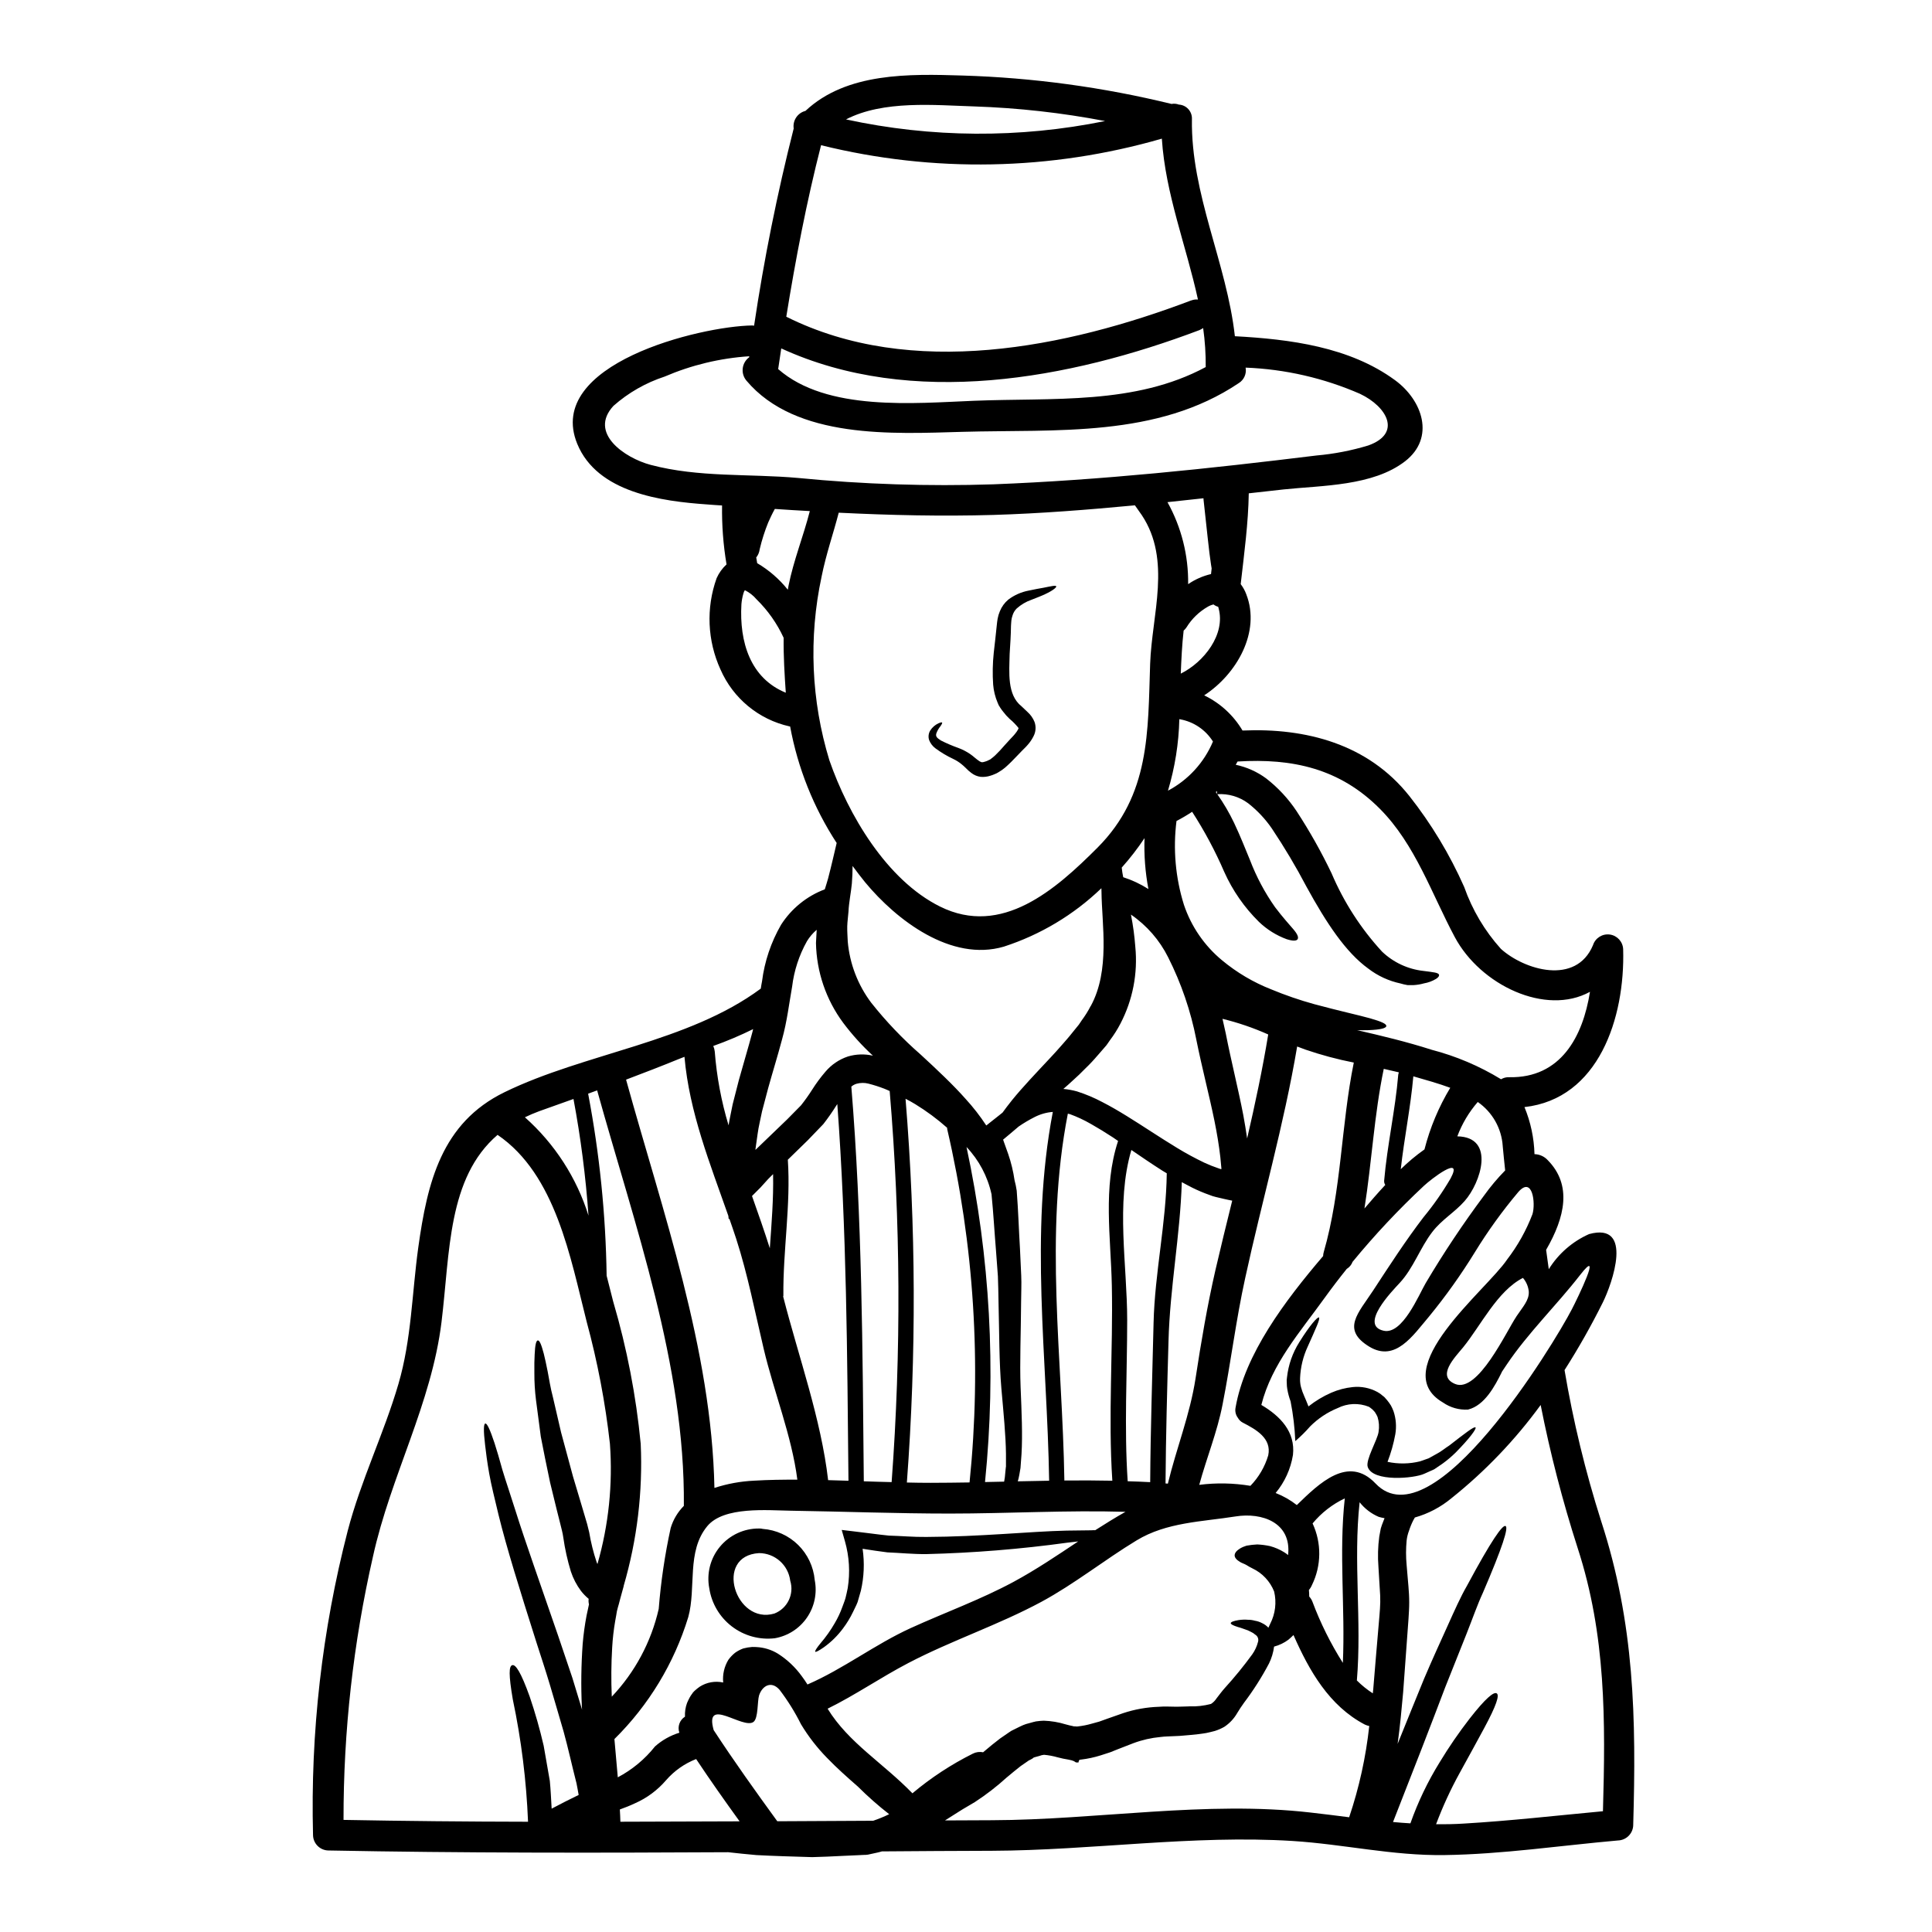 <?xml version="1.0" encoding="UTF-8"?>
<!-- Uploaded to: ICON Repo, www.svgrepo.com, Generator: ICON Repo Mixer Tools -->
<svg fill="#000000" width="800px" height="800px" version="1.1" viewBox="144 144 512 512" xmlns="http://www.w3.org/2000/svg">
 <g>
  <path d="m379.64 624.78c-2.902-2.258-5.664-4.695-8.266-7.293-2.816-2.465-5.637-4.961-8.238-7.668-2.621-2.68-4.922-5.652-6.856-8.863-1.602-3.207-3.496-6.258-5.664-9.109-2.141-2.492-4.582-1.18-5.449 1.438-0.488 1.574-0.191 6.019-1.465 7.023-2.754 2.141-13.145-6.965-10.57 2.191 5.367 8.215 11.086 16.207 16.859 24.152 8.461-0.055 16.934-0.102 25.422-0.133v-0.004c1.445-0.488 2.856-1.07 4.227-1.734zm188.67-77.707c8.863 27.188 9.324 52.23 8.508 80.609l0.004-0.004c-0.055 2.223-1.844 4.012-4.066 4.066-15.285 1.355-30.625 3.656-45.969 3.871-13.82 0.188-26.617-2.875-40.246-3.738-26.348-1.652-53.234 2.496-79.715 2.602-9.707 0.027-19.41 0.082-29.105 0.16-0.395 0.109-0.844 0.242-1.273 0.328-0.84 0.188-1.68 0.355-2.492 0.543h-0.055l-0.328 0.027-0.078 0.027h-0.395l-0.539 0.023-1.059 0.055c-1.41 0.082-2.816 0.137-4.199 0.188-2.754 0.137-5.453 0.273-8.055 0.328-5.336-0.16-10.297-0.301-14.797-0.543-2.656-0.242-5.152-0.488-7.477-0.758-35.316 0.191-70.633 0.219-105.95-0.461-2.231-0.043-4.023-1.836-4.066-4.066-0.703-27.172 2.391-54.312 9.188-80.633 3.496-13.414 9.594-25.773 13.441-38.918 3.473-11.871 3.578-23.984 5.258-36.156 2.414-17.32 6.18-33.039 22.848-41.172 21.328-10.41 48.598-13.145 67.922-27.457 0.105-0.621 0.188-1.246 0.324-1.898l0.004 0.004c0.664-5.293 2.379-10.398 5.043-15.02 2.75-4.301 6.82-7.602 11.598-9.402 0.301-1.004 0.625-1.969 0.871-2.875 0.977-3.742 1.68-6.938 2.273-9.406v0.004c-6.113-9.375-10.305-19.867-12.332-30.871-0.051-0.023-0.105-0.031-0.16-0.027-8.152-1.816-14.949-7.418-18.293-15.07-3.488-7.625-3.859-16.312-1.031-24.203 0.617-1.387 1.512-2.633 2.629-3.66-0.867-5.16-1.262-10.383-1.184-15.613-1.305-0.082-2.602-0.16-3.906-0.273-12.086-0.84-29.16-3.09-34.477-16.07-8.66-21.145 32.551-31.168 46.375-31.363l0.004 0.004c0.164 0.004 0.328 0.023 0.488 0.055 2.621-17.582 6.125-35.023 10.496-52.254-0.309-2.125 1.039-4.137 3.117-4.664 10.895-10.234 27.59-9.809 41.605-9.375 18.684 0.566 37.258 3.09 55.414 7.531 0.645-0.125 1.312-0.066 1.926 0.168 0.973 0.051 1.887 0.488 2.539 1.219 0.652 0.727 0.988 1.684 0.934 2.656-0.301 19.898 9.215 38.055 11.383 57.512 14.633 0.789 30.383 2.82 42.418 11.633 7.344 5.363 10.707 15.262 2.707 21.492-8.539 6.617-21.953 6.394-32.199 7.477-3.09 0.352-6.18 0.676-9.242 1.031-0.133 7.91-1.18 15.691-2.141 24.066 0.629 0.82 1.133 1.734 1.488 2.711 3.848 9.918-2.496 21.113-11.168 26.766h0.004c4.231 2.039 7.766 5.281 10.16 9.32 16.777-0.73 33.23 3.543 44.184 17.32v-0.004c5.848 7.41 10.738 15.52 14.562 24.148 2.129 6.055 5.434 11.629 9.73 16.398 6.18 5.586 19.898 9.758 24.402-0.977 0.602-1.898 2.481-3.09 4.457-2.824 1.973 0.27 3.465 1.918 3.539 3.91 0.516 18.211-6.504 39.625-26.156 41.82 1.641 3.961 2.539 8.188 2.656 12.469 1.355 0.035 2.637 0.621 3.543 1.625 6.422 6.559 4.582 15.016-0.461 23.742 0.242 1.707 0.461 3.391 0.703 5.117h0.004c2.547-4.098 6.269-7.336 10.676-9.297 11.926-3.254 6.129 13.117 3.633 18.133-3.059 6.148-6.441 12.125-10.133 17.914 2.289 13.535 5.527 26.895 9.688 39.977zm0.488 76.922c0.676-23.93 0.84-46.617-6.723-69.82v-0.004c-3.992-12.41-7.262-25.047-9.785-37.836-6.746 9.258-14.703 17.574-23.656 24.723-2.836 2.356-6.133 4.09-9.68 5.094-0.133 0.242-0.273 0.488-0.395 0.703-0.457 0.883-0.836 1.805-1.137 2.754-0.328 0.855-0.551 1.746-0.652 2.656-0.203 2.156-0.203 4.324 0 6.477 0.164 2.363 0.465 4.938 0.625 7.699 0.082 1.469 0.082 2.945 0 4.414-0.055 1.602-0.188 2.754-0.273 4.176-0.395 5.531-0.844 11.328-1.273 17.43-0.395 4.359-0.812 8.941-1.465 13.684 2.551-6.34 4.91-12.113 7.023-17.289 2.223-5.231 4.363-9.867 6.207-13.961s3.441-7.695 5.148-10.652c6.449-12.004 9.445-16.258 10.234-15.828 0.789 0.434-0.73 5.418-6.043 17.75-1.41 3.035-2.684 6.723-4.328 10.867-1.645 4.144-3.523 8.809-5.609 14.066-3.715 9.812-8.297 21.648-13.852 35.75 1.516 0.137 3.062 0.273 4.606 0.355v0.004c2.004-5.672 4.613-11.117 7.785-16.234 2.414-3.988 5.055-7.832 7.91-11.52 4.281-5.477 6.422-7.184 7.184-6.691 0.758 0.492-0.055 3.148-3.332 9.219-1.625 3.008-3.766 6.934-6.531 11.949-2.391 4.344-4.465 8.855-6.207 13.5 2.414 0.027 4.848 0 7.344-0.164 12.32-0.727 24.602-2.125 36.875-3.273zm-8.293-132.92c1.543-2.957 8.426-17.156 2.219-9.164-6.207 7.992-13.82 15.352-19.461 23.77-0.434 0.648-0.84 1.273-1.27 1.898 0.004 0.039-0.008 0.078-0.027 0.109-1.82 3.656-4.527 8.781-8.918 9.863-2.359 0.145-4.699-0.516-6.641-1.867-15.176-8.809 11.57-29.816 16.969-37.863v-0.004c2.824-3.668 5.098-7.731 6.746-12.059 0.871-2.875 0.027-10.164-3.738-5.879-4.234 5.023-8.086 10.359-11.52 15.961-3.668 5.961-7.731 11.668-12.168 17.074-4.281 5.043-8.891 12.113-15.777 7.992-7.562-4.582-2.957-8.887 0.977-14.906 4.328-6.613 8.621-13.254 13.441-19.543l0.004 0.004c2.629-3.191 4.996-6.59 7.082-10.16 3.5-6.535-5.231 0.215-7.086 1.969l0.004-0.004c-6.734 6.293-13.047 13.02-18.895 20.141-0.293 0.781-0.836 1.438-1.547 1.871-2.008 2.492-3.957 5.051-5.852 7.672-6.481 9.023-14.039 17.508-16.777 28.375 4.934 2.902 9.082 7.086 8.375 13.285h-0.004c-0.602 3.699-2.184 7.168-4.582 10.051 2.019 0.789 3.91 1.867 5.613 3.199 5.934-5.773 13.629-13.336 20.859-5.719 15.219 16 47.391-37.207 51.973-46.066zm4.848-84.23c-11.734 6.449-29.027-1.785-35.816-14.5-6.125-11.438-10.461-24.559-19.84-33.988-10.629-10.707-23.172-13.441-37.727-12.547-0.164 0.301-0.328 0.594-0.488 0.867v-0.004c2.91 0.613 5.656 1.844 8.051 3.606 3.156 2.449 5.894 5.394 8.102 8.727 3.441 5.266 6.527 10.754 9.242 16.426 3.242 7.637 7.769 14.656 13.383 20.762 2.996 2.859 6.852 4.656 10.965 5.113 2.68 0.352 4.012 0.434 4.144 1.055 0.055 0.273-0.188 0.676-0.812 1.059h0.004c-0.984 0.59-2.07 0.992-3.199 1.184-0.887 0.25-1.793 0.406-2.711 0.457h-1.652c-0.625-0.102-1.242-0.246-1.844-0.43-3.106-0.66-6.023-2.004-8.539-3.938-5.992-4.328-11.113-12.086-16.398-21.734-2.773-5.273-5.824-10.398-9.133-15.352-1.742-2.551-3.871-4.82-6.305-6.727-2.356-1.75-5.258-2.606-8.184-2.41 1.691 2.402 3.18 4.941 4.445 7.59 1.758 3.711 3.035 7.047 4.227 9.891 1.688 4.418 3.918 8.605 6.641 12.469 2.086 2.754 3.766 4.578 4.852 5.852 1.086 1.273 1.41 2.113 1.137 2.602-0.273 0.488-1.18 0.57-2.902 0.027l0.004 0.004c-2.75-1.012-5.258-2.578-7.371-4.609-3.856-3.801-6.973-8.285-9.188-13.227-2.391-5.539-5.238-10.867-8.512-15.934-1.34 0.883-2.723 1.699-4.144 2.438-0.945 7.453-0.273 15.023 1.965 22.195 1.938 5.766 5.449 10.875 10.137 14.746 3.894 3.231 8.277 5.82 12.988 7.672 3.727 1.547 7.547 2.863 11.438 3.934 6.832 1.844 11.684 2.875 14.746 3.738 3.062 0.867 4.394 1.492 4.328 2.059-0.062 0.566-1.465 0.949-4.688 1.086-0.895 0.027-1.898 0.027-3.035 0 6.586 1.516 13.168 3.09 19.68 5.176v0.004c6.504 1.688 12.723 4.328 18.457 7.832 0.637-0.387 1.375-0.574 2.117-0.543 13.746 0.293 19.57-10.816 21.441-22.609zm-19.516 86.059c1.68-2.523 3.445-4.328 3.305-6.613h0.004c-0.129-1.344-0.668-2.613-1.551-3.633-6.801 3.469-11.168 12.66-15.855 18.406-2.195 2.68-7.129 7.617-2.117 9.703 6.027 2.504 13.566-13.922 16.219-17.852zm-2.953-38.73c-0.215-2.141-0.461-4.281-0.648-6.449l0.004-0.004c-0.309-4.699-2.746-9-6.617-11.684-2.336 2.688-4.172 5.769-5.418 9.105 10.191 0.191 6.207 12.336 1.926 17.156-2.656 3.012-6.047 4.91-8.539 8.16-3.277 4.254-5.043 9.676-8.703 13.578-1.871 2.035-10.84 11.195-4.172 12.629 4.961 1.059 9.242-9.445 11.141-12.688v0.004c4.719-7.961 9.859-15.668 15.391-23.094 1.699-2.375 3.578-4.617 5.625-6.699zm-21.383-5.586h0.004c1.469-5.742 3.769-11.238 6.828-16.312-3.199-1.18-6.586-2.113-9.785-3.039-0.73 8.266-2.414 16.375-3.332 24.613 1.953-1.914 4.055-3.668 6.289-5.246zm-6.805-20.41c-1.328-0.328-2.656-0.625-3.984-0.922-2.547 12.223-3.172 24.719-5.117 37 1.629-1.898 3.5-4.066 5.512-6.234h0.004c-0.223-0.336-0.328-0.738-0.297-1.137 0.812-9.445 2.953-18.672 3.738-28.105v-0.004c0.035-0.195 0.082-0.391 0.148-0.582zm-4.098 118.97c0.09-0.277 0.199-0.547 0.324-0.812-0.52-0.09-1.035-0.207-1.543-0.352-1.988-0.844-3.731-2.18-5.066-3.875-1.707 15.691 0.594 31.488-0.73 47.23h-0.004c1.285 1.285 2.703 2.43 4.227 3.414 0.027-0.352 0.055-0.676 0.109-1 0.488-6.102 1-11.898 1.465-17.402 0.105-1.332 0.27-2.902 0.324-4.012 0.086-1.176 0.105-2.359 0.055-3.543-0.16-2.606-0.328-5.117-0.461-7.594v0.004c-0.207-2.664-0.137-5.344 0.219-7.996 0.133-0.703 0.273-1.438 0.395-2.113h-0.004c0.195-0.66 0.426-1.312 0.691-1.949zm-3.977-285.1c8.945-3.199 4.961-10.273-2.168-13.66v-0.004c-9.598-4.191-19.891-6.555-30.355-6.961 0.301 1.602-0.41 3.223-1.789 4.09-21.648 14.562-48.328 12.227-73.289 12.93-18.32 0.516-44.082 2.008-57.215-13.578v-0.004c-0.762-0.898-1.113-2.078-0.973-3.246 0.137-1.172 0.754-2.234 1.703-2.934 0-0.082 0.023-0.16 0.023-0.273v0.004c-7.731 0.508-15.316 2.332-22.434 5.391-5 1.637-9.609 4.273-13.551 7.754-6.691 7.238 3.035 13.824 9.84 15.637 12.77 3.391 26.047 2.305 39.113 3.473 17.191 1.684 34.477 2.246 51.742 1.684 28.645-1.113 57.16-4.148 85.648-7.644h-0.004c4.648-0.41 9.242-1.301 13.707-2.656zm0.242 339.37c-0.406-0.086-0.801-0.219-1.18-0.395-9.445-4.965-14.715-14.234-18.895-23.719-0.461 0.461-0.922 0.871-1.328 1.219h0.004c-1.141 0.855-2.441 1.484-3.82 1.844-0.199 1.562-0.656 3.086-1.355 4.496-1.922 3.637-4.133 7.109-6.613 10.387-0.68 0.922-1.219 1.785-1.82 2.754h0.004c-0.844 1.461-2.012 2.703-3.418 3.633-0.789 0.449-1.625 0.812-2.492 1.086-0.73 0.188-1.547 0.395-2.25 0.539-0.703 0.145-1.355 0.188-2.059 0.301-0.895 0.109-1.355 0.133-2.059 0.215-1.305 0.082-2.574 0.273-3.988 0.301-1.301 0.078-2.926 0.078-4.039 0.242-2.445 0.223-4.852 0.77-7.152 1.625-1.355 0.516-2.754 1.059-4.117 1.598l-2.113 0.844-2.441 0.789c-1.73 0.547-3.512 0.93-5.312 1.141l-0.352 0.051-0.188 0.355-0.082 0.352-0.637-0.004-0.57-0.352-0.594-0.215-0.844-0.188c-0.957-0.148-1.91-0.348-2.844-0.598-1.188-0.344-2.402-0.57-3.633-0.68-0.422 0.043-0.832 0.145-1.223 0.301l-1.18 0.324c-0.461 0.109-0.461 0.242-0.703 0.395-0.242 0.148-0.395 0.215-0.594 0.324l-0.301 0.137-0.434 0.301-1.762 1.215c-1.18 0.949-2.387 1.898-3.656 2.984v-0.004c-2.648 2.41-5.484 4.606-8.488 6.559-1.41 0.871-2.875 1.652-4.172 2.496l-3.738 2.363c4.144-0.027 8.266-0.055 12.41-0.055 27.891-0.078 56.812-5.231 84.512-2.031 3.445 0.395 6.832 0.812 10.195 1.246l-0.004-0.004c2.644-7.84 4.43-15.945 5.324-24.172zm-6.992-16.723c0.648-14.527-1.086-29.105 0.512-43.609l0.004-0.004c-3.297 1.566-6.211 3.832-8.539 6.644 2.414 5.184 2.356 11.18-0.16 16.312-0.199 0.484-0.473 0.93-0.812 1.328 0.055 0.598 0.082 1.18 0.082 1.734 0.359 0.387 0.641 0.84 0.836 1.332 2.129 5.684 4.836 11.129 8.082 16.258zm-5.066-108.88c4.723-16.398 4.582-33.582 7.965-50.223h0.004c-4.359-0.852-8.648-2.004-12.848-3.445-0.758-0.273-1.465-0.543-2.168-0.812-3.496 20.73-9.32 40.898-13.777 61.402-2.438 11.082-3.793 22.332-5.988 33.457-1.414 7.316-4.231 14.148-6.18 21.305v0.004c4.508-0.578 9.074-0.488 13.559 0.258 2.203-2.269 3.824-5.039 4.723-8.074 0.949-4.527-3.227-6.856-6.723-8.66-0.566-0.289-1.031-0.742-1.332-1.305-0.559-0.742-0.781-1.684-0.621-2.602 2.441-14.258 13.117-28.406 23.223-40.25 0.004-0.355 0.059-0.711 0.164-1.055zm-9.445 80.293c0.949-8.66-6.965-11.355-13.934-10.234-8.914 1.414-18.266 1.52-26.211 6.344-8.539 5.176-16.426 11.516-25.191 16.258-11.414 6.156-23.797 10.234-35.289 16.234-7.316 3.82-14.039 8.484-21.41 12.113 5.531 9.023 14.664 14.367 22.469 22.414v0.012c4.906-4.125 10.285-7.652 16.02-10.516 0.836-0.426 1.793-0.551 2.707-0.352 0.125-0.117 0.258-0.227 0.395-0.328 1.27-1.109 2.68-2.219 4.117-3.332l2.363-1.625 0.598-0.395 0.789-0.395 1.598-0.789-0.004 0.004c0.492-0.246 1-0.453 1.516-0.629l1.18-0.324 0.598-0.164 0.273-0.078 0.16-0.027 0.301-0.082 0.133-0.027h0.004c0.684-0.098 1.371-0.164 2.062-0.188 1.973 0.066 3.934 0.395 5.824 0.977 0.703 0.188 1.492 0.395 1.789 0.434 0.105 0.027 0.188 0.055 0.324 0.082l0.598 0.027 0.273 0.027 0.215-0.027c1.258-0.137 2.496-0.383 3.711-0.734l1.969-0.543 2.113-0.758c1.41-0.488 2.789-0.977 4.172-1.465 3.074-1.023 6.277-1.598 9.516-1.703 1.629-0.137 2.754-0.027 4.121-0.027 1.273 0.027 2.629-0.055 3.938-0.082l-0.004-0.004c1.945 0.074 3.891-0.145 5.769-0.648 0.578-0.371 1.066-0.859 1.438-1.438 0.73-0.949 1.492-1.969 2.195-2.754 2.594-2.848 5.027-5.832 7.293-8.941 0.719-1.016 1.242-2.156 1.543-3.363 0.199-0.723-0.109-1.488-0.758-1.867-0.34-0.305-0.723-0.551-1.137-0.734-0.391-0.215-0.801-0.395-1.223-0.543-0.812-0.273-1.52-0.566-2.195-0.73-1.27-0.395-1.926-0.73-1.926-1.027s0.73-0.598 2.062-0.816c0.852-0.129 1.719-0.156 2.574-0.082 0.59-0.004 1.176 0.078 1.738 0.242 0.703 0.109 1.379 0.34 2.004 0.68 0.605 0.285 1.148 0.688 1.602 1.18 0.16-0.328 0.324-0.68 0.484-1.059 1.352-2.633 1.715-5.66 1.031-8.539-1.07-2.695-3.125-4.887-5.746-6.121-0.551-0.27-1.086-0.566-1.602-0.898-0.543-0.324-1.219-0.512-1.652-0.789-0.922-0.543-1.465-1.141-1.465-1.762s0.488-1.246 1.41-1.816c0.543-0.324 1.129-0.578 1.738-0.758 0.938-0.176 1.891-0.285 2.844-0.328 1.129 0.051 2.254 0.199 3.363 0.434 1.328 0.355 2.598 0.906 3.766 1.629 0.359 0.227 0.707 0.473 1.035 0.742zm-10.855-110.41c2.113-9.133 4.066-18.293 5.586-27.551-3.906-1.746-7.961-3.133-12.117-4.148 0.297 1.305 0.594 2.606 0.867 3.879 1.465 7.477 3.277 14.562 4.633 21.578 0.383 2.07 0.73 4.156 1.031 6.242zm-3.957 16.488c-0.73-0.16-1.465-0.273-2.168-0.461l-2.086-0.488c-0.613-0.137-1.211-0.328-1.793-0.57-1.535-0.543-3.035-1.176-4.496-1.898-0.977-0.488-1.898-1-2.816-1.488-0.434 14.062-3.148 27.969-3.523 42.09-0.355 12.594-0.703 25.191-0.789 37.754 0.215 0.027 0.395 0.027 0.621 0.055 2.277-9.445 5.856-18.238 7.344-27.945 1.465-9.594 3.094-19.188 5.258-28.645 1.441-6.152 2.922-12.289 4.449-18.402zm-2.93-8.375c0.16 0.082 0.027-0.188 0.055-0.273-0.082-0.949-0.188-1.898-0.273-2.875-0.355-3.117-0.895-6.367-1.574-9.703-1.359-6.668-3.254-13.824-4.797-21.469l0.004 0.004c-1.477-7.57-3.984-14.902-7.457-21.789-2.269-4.555-5.668-8.453-9.867-11.332 0 0.055 0.027 0.082 0.027 0.137v0.004c0.543 2.762 0.922 5.559 1.129 8.367 0.699 7.031-0.668 14.113-3.934 20.379-0.793 1.531-1.715 2.992-2.754 4.367l-0.676 0.977-0.355 0.488-0.215 0.242-0.395 0.461c-0.543 0.621-1.086 1.27-1.625 1.871l-0.004-0.004c-1.031 1.223-2.125 2.391-3.281 3.496-1.082 1.109-2.168 2.168-3.25 3.117-0.867 0.816-1.734 1.574-2.574 2.301v0.004c1.219 0.105 2.426 0.324 3.606 0.652 2.328 0.742 4.586 1.695 6.746 2.844 2.168 1.109 4.309 2.363 6.449 3.684 4.309 2.656 8.66 5.613 13.309 8.43v0.004c2.352 1.434 4.777 2.746 7.266 3.938 1.246 0.574 2.519 1.082 3.82 1.516 0.125 0.062 0.258 0.105 0.395 0.137l0.082 0.027zm-10.707-131.29c6.152-3.035 11.926-10.434 10.027-17.32h0.004c-0.023-0.133-0.062-0.266-0.109-0.395-0.453-0.121-0.875-0.332-1.242-0.621-0.547 0.129-1.066 0.336-1.547 0.621-2.293 1.324-4.223 3.195-5.609 5.449-0.219 0.32-0.473 0.609-0.762 0.871-0.434 3.824-0.605 7.617-0.758 11.387zm9.625 31.883-0.055-0.789c-0.109 0.109-0.188 0.215-0.273 0.301zm-1.438-59.766c-0.055-0.328-0.109-0.648-0.164-1.004-0.273-1.785-0.566-4.094-0.867-6.965-0.301-2.875-0.676-6.203-1.109-10.191 0-0.133-0.027-0.297-0.027-0.434-3.172 0.355-6.371 0.676-9.539 1.031 3.691 6.641 5.582 14.133 5.477 21.734 1.836-1.266 3.894-2.172 6.066-2.68 0.055-0.531 0.113-1.02 0.168-1.508zm-1.574-53.34 0.004-0.004c0.031-3.461-0.195-6.922-0.68-10.352-0.312 0.203-0.637 0.383-0.977 0.539-34.449 13.012-76.16 20.762-110.83 4.852-0.273 1.844-0.543 3.66-0.816 5.477 12.875 11.301 36.184 9.023 51.902 8.402 20.902-0.855 42.641 1.152 61.398-8.934zm-3.82-17.672v-0.004c0.562-0.219 1.164-0.301 1.766-0.242-3.09-14.199-8.621-27.996-9.57-42.637-29.426 8.5-60.574 9.098-90.309 1.738-3.848 15.016-6.75 30.191-9.219 45.453 33.207 16.59 74.16 8.25 107.33-4.328zm5.746 116.9v-0.004c-1.941-3.109-5.113-5.254-8.727-5.902-0.082 0-0.137-0.027-0.188-0.027-0.152 6.422-1.168 12.793-3.012 18.949 5.359-2.84 9.574-7.445 11.926-13.035zm-12.246 114.41c-0.355-0.215-0.73-0.434-1.086-0.648-2.953-1.871-5.664-3.738-8.293-5.531-4.172 14.168-1.109 30.52-1.109 45.074 0 14.168-0.816 28.539 0.133 42.715 2.008 0.055 3.984 0.137 5.965 0.242 0.082-14.09 0.57-28.16 0.895-42.227 0.32-13.305 3.328-26.316 3.496-39.625zm-4.402-135.09c0.461-12.988 5.691-27.402-2.195-39.301-0.594-0.867-1.219-1.762-1.844-2.629-12.469 1.18-24.961 2.168-37.512 2.547-13.66 0.395-27.324 0.082-40.98-0.594-1.41 5.477-3.332 10.895-4.555 16.996h0.004c-3.457 16.109-2.746 32.836 2.066 48.594 4.984 14.383 15.152 31.742 29.324 38.785 16.371 8.133 30.652-4.5 41.77-15.637 13.922-13.984 13.309-30.52 13.922-48.762zm-0.461 59.766c-0.84-4.445-1.188-8.973-1.031-13.496-1.828 2.742-3.844 5.348-6.039 7.805 0.086 0.855 0.215 1.707 0.391 2.547 2.356 0.758 4.602 1.816 6.688 3.144zm-8.039 66.754c-0.434-0.297-0.895-0.621-1.332-0.922-2.031-1.328-3.984-2.519-5.902-3.606v0.004c-1.762-1.016-3.606-1.879-5.512-2.574-0.188-0.059-0.375-0.102-0.566-0.137-6.297 32.195-1.438 64.75-0.922 97.219 4.254-0.051 8.48-0.027 12.711 0.055-1.137-17.184 0.215-34.531-0.133-51.715-0.27-12.895-2.41-25.965 1.656-38.324zm-6.062 103.16c2.629-1.68 5.285-3.332 8.027-4.879-15.477-0.461-31.195 0.465-46.566 0.465-14.066 0-28.078-0.543-42.148-0.758-6.07-0.082-17.711-1.219-22.117 4.094-5.555 6.719-2.875 16.316-5.043 24.121v-0.004c-3.742 12.223-10.469 23.324-19.566 32.305 0.297 3.227 0.594 6.562 0.895 10.141 3.82-2.016 7.18-4.805 9.863-8.188 1.863-1.66 4.066-2.898 6.453-3.633-0.555-1.594 0.062-3.356 1.488-4.254-0.062-1.234 0.121-2.469 0.547-3.629 0.215-0.488 0.434-0.977 0.703-1.465 0.215-0.395 0.301-0.461 0.461-0.73l0.242-0.328 0.055-0.078 0.027-0.055v-0.027l0.461-0.488 0.27-0.242v-0.004c0.375-0.332 0.77-0.637 1.18-0.922 1.836-1.16 4.059-1.551 6.18-1.086-0.203-2.098 0.277-4.207 1.371-6.012 0.508-0.703 1.109-1.332 1.785-1.871 0.668-0.477 1.398-0.859 2.168-1.141 0.773-0.207 1.566-0.34 2.363-0.395 0.543-0.027 0.73 0.027 1.113 0.027 2.027 0.094 3.992 0.699 5.719 1.762 2.453 1.566 4.59 3.578 6.297 5.938 0.57 0.754 1.059 1.488 1.52 2.219 9.539-4.144 17.887-10.629 27.375-14.957 8.996-4.094 18.5-7.535 27.211-12.227 5.965-3.223 11.547-6.992 17.156-10.73-0.895 0.105-1.844 0.215-2.816 0.324-12.422 1.711-24.926 2.723-37.461 3.035-3.496 0.027-6.961-0.324-10.297-0.461-2.25-0.273-4.422-0.621-6.562-0.949l0.004 0.004c0.539 3.699 0.383 7.469-0.461 11.113-0.301 1.027-0.594 2.031-0.867 3.008-0.355 0.949-0.844 1.785-1.219 2.629-0.738 1.539-1.629 3.004-2.656 4.363-1.422 1.918-3.133 3.602-5.07 4.988-1.328 0.922-2.113 1.328-2.273 1.18-0.16-0.145 0.328-0.949 1.355-2.195h-0.004c1.441-1.672 2.719-3.477 3.82-5.391 0.785-1.328 1.445-2.727 1.969-4.176 0.273-0.789 0.621-1.574 0.867-2.441 0.242-0.867 0.395-1.758 0.598-2.68 0.66-4.125 0.41-8.344-0.73-12.359l-0.867-3.039 3.305 0.395c2.953 0.324 6.016 0.789 9.188 1.109 3.199 0.082 6.508 0.395 9.918 0.355 14.395-0.055 27.551-1.465 37.188-1.68l6.508-0.082c0.391-0.047 0.715-0.02 1.078-0.02zm-1.18-138.91c5.18-9.488 2.93-21.684 2.848-30.25-0.027-0.328-0.027-0.652-0.027-0.977l-0.004 0.004c-7.332 7.051-16.172 12.34-25.852 15.477-13.957 4.094-28.457-7.023-36.754-17.051-1.18-1.438-2.246-2.875-3.332-4.328 0 1.438-0.051 2.953-0.188 4.66-0.215 2.332-0.789 4.988-0.895 7.453-0.082 1.27-0.301 2.574-0.328 3.902s0.082 2.656 0.137 4.039v-0.004c0.52 5.867 2.668 11.473 6.207 16.18 3.949 4.984 8.352 9.598 13.141 13.777 4.504 4.148 8.66 8.078 11.848 11.684 2.027 2.207 3.871 4.578 5.512 7.082 0.273-0.215 0.543-0.395 0.789-0.621 0.789-0.621 1.598-1.273 2.441-1.926 0.352-0.301 0.703-0.566 1.082-0.867 0.758-1.059 1.602-2.141 2.523-3.305 2.789-3.445 6.394-7.211 10.191-11.277 0.949-1.004 1.898-2.059 2.848-3.148 0.949-1.09 1.926-2.168 2.816-3.305l1.383-1.707 0.355-0.434 0.105-0.133 0.055-0.082 0.676-1.004h-0.004c0.906-1.211 1.711-2.496 2.402-3.844zm-19.32 125.95 8.293-0.16c-0.516-32.668-5.231-65.336 0.977-97.734h-0.004c-1.695 0.129-3.344 0.598-4.852 1.379-1.453 0.734-2.859 1.57-4.199 2.492-1.602 1.359-2.957 2.523-4.121 3.473 0.055 0.105 0.082 0.242 0.133 0.395 0.438 1.191 0.844 2.332 1.219 3.418v-0.004c0.777 2.266 1.34 4.598 1.684 6.969 0.246 0.906 0.434 1.824 0.57 2.754 0.434 5.586 0.566 10.543 0.867 15.422 0.109 2.441 0.215 4.797 0.328 7.086 0.109 2.285-0.027 4.5-0.027 6.668-0.055 8.66-0.395 16.398-0.137 22.902 0.273 6.668 0.543 12.594 0.242 17.711-0.078 1.301-0.188 2.519-0.27 3.684-0.109 0.598-0.191 1.18-0.301 1.762-0.055 0.301-0.137 0.621-0.188 0.922s-0.164 0.59-0.242 0.859zm-3.148-3.82v-3.469c-0.055-4.875-0.625-10.598-1.219-17.348-0.598-6.965-0.543-14.527-0.758-23.094-0.055-2.141-0.055-4.363-0.16-6.613-0.164-2.25-0.328-4.555-0.516-6.938-0.395-4.688-0.676-9.84-1.18-14.855l-0.008 0.004c-1.027-4.68-3.316-8.992-6.613-12.465 6.246 29.16 7.898 59.117 4.902 88.789 1.68-0.027 3.391-0.055 5.07-0.109v-0.027c0.152-0.758 0.25-1.527 0.297-2.301 0.051-0.512 0.105-1.035 0.16-1.578zm-42.387-357.1c22.605 4.902 45.984 5.047 68.652 0.434-11.438-2.191-23.027-3.488-34.664-3.875-10.488-0.324-24.07-1.695-33.988 3.441zm32.738 361.21v0.004c3.199-31.34 1.195-62.992-5.934-93.68-0.016-0.098-0.016-0.199 0-0.297-2.629-2.332-5.461-4.426-8.453-6.262-0.816-0.516-1.707-0.977-2.578-1.438 2.773 33.836 2.891 67.84 0.352 101.7 2.113 0.055 4.199 0.082 6.297 0.082 3.434-0.008 6.879-0.047 10.316-0.102zm-20.652-0.082c2.566-34.504 2.394-69.16-0.516-103.64-0.461-0.188-0.922-0.434-1.383-0.598h0.004c-1.383-0.535-2.793-0.988-4.227-1.355-1.043-0.27-2.137-0.258-3.176 0.027-0.508 0.152-0.98 0.41-1.379 0.762 2.848 34.801 2.981 69.668 3.305 104.59 2.441 0.082 4.906 0.164 7.371 0.215zm-11.598-112.79c2.156-0.645 4.445-0.723 6.641-0.215-2.883-2.656-5.516-5.566-7.871-8.699-4.551-6.133-7.074-13.527-7.219-21.16 0.055-1.18 0.137-2.363 0.188-3.5-1.012 0.863-1.879 1.879-2.574 3.012-2.09 3.723-3.426 7.82-3.938 12.059-0.789 4.422-1.359 9.297-2.656 13.934-1.219 4.578-2.523 8.754-3.688 12.953-0.539 2.059-1.082 4.121-1.625 6.152-0.395 2.035-0.922 4.039-1.18 6.019-0.461 3.391-0.566 3.938-0.566 4.012v0.082c-0.027 0.188 0.133-0.082 0.188-0.082 2.789-2.656 5.512-5.285 8.184-7.871 1.246-1.27 2.496-2.519 3.715-3.766v-0.004c1.047-1.32 2.023-2.695 2.93-4.121 1.055-1.672 2.231-3.269 3.523-4.769 1.574-1.863 3.633-3.262 5.949-4.035zm-5.231 112.27 5.391 0.16c-0.328-33.309-0.488-66.594-2.957-99.824-0.105 0.164-0.188 0.301-0.297 0.438h0.004c-1.055 1.684-2.195 3.312-3.418 4.879l-4.121 4.281c-1.73 1.68-3.543 3.445-5.281 5.148 0.812 12.035-1.305 23.988-1.18 36.051 0 0.082-0.055 0.133-0.055 0.215 4.082 15.965 10.043 32.418 11.914 48.652zm-4.852-256.81c-3.09-0.164-6.18-0.355-9.27-0.57-0.703 1.273-1.273 2.496-1.734 3.543h-0.004c-0.938 2.316-1.699 4.699-2.273 7.129-0.098 0.805-0.414 1.562-0.922 2.195 0.105 0.461 0.16 0.949 0.242 1.438v0.055c3.121 1.832 5.875 4.219 8.133 7.047 0.078-0.352 0.105-0.703 0.188-1.059 1.328-6.684 3.957-13.164 5.641-19.777zm-3.305 256.67c-1.492-11.656-6.234-23.281-8.918-34.664-2.301-9.73-4.227-19.68-7.289-29.164-0.594-1.785-1.18-3.543-1.816-5.336l-0.164 0.188-0.098-0.922c-4.852-13.852-10.328-27.402-11.629-42.148-0.488 0.188-1.004 0.395-1.52 0.594-4.637 1.898-9.297 3.688-13.957 5.453 9.676 35.031 22.684 71.496 23.414 108.2h0.004c3.402-1.109 6.938-1.758 10.516-1.922 3.797-0.234 7.633-0.273 11.453-0.273zm-3.062-208.54c-0.328-4.793-0.625-9.703-0.57-14.562h-0.004c-1.754-3.805-4.188-7.258-7.184-10.191-0.852-1.008-1.906-1.828-3.09-2.414-0.188 0.27-0.32 0.574-0.395 0.898-0.262 0.918-0.438 1.863-0.516 2.816-0.578 10.098 2.402 19.633 11.754 23.453zm-4.231 147.23c0.461-6.562 1-13.09 0.867-19.652-0.434 0.41-0.867 0.844-1.305 1.305l-2.059 2.273-2.223 2.223c1.629 4.613 3.254 9.219 4.719 13.852zm-4.582-57.406c0.055-0.215 0.105-0.461 0.16-0.676-3.43 1.695-6.961 3.188-10.566 4.473 0.207 0.465 0.34 0.957 0.395 1.465 0.512 6.633 1.738 13.195 3.66 19.566 0.297-1.848 0.727-3.688 1.082-5.559 0.543-2.113 1.109-4.281 1.652-6.449 1.176-4.273 2.504-8.602 3.617-12.82zm-35.031 209.38c10.543-0.027 21.059-0.051 31.602-0.105-3.938-5.449-7.805-10.922-11.516-16.508-3.07 1.199-5.805 3.125-7.969 5.613-2.262 2.637-5.086 4.731-8.266 6.125-1.305 0.621-2.629 1.137-3.984 1.625 0.062 1.059 0.117 2.113 0.145 3.254zm16.832-83.723c0.355-37.266-13.09-74.508-22.98-110.09-0.789 0.297-1.598 0.566-2.387 0.867 3.027 15.91 4.668 32.051 4.902 48.246l1.762 6.938h0.004c3.609 12.273 6.039 24.859 7.266 37.594 0.578 12.73-0.953 25.469-4.527 37.703h0.027c-0.297 1.055-0.594 2.168-0.895 3.25-0.133 0.543-0.273 1.086-0.434 1.652 0 0.027-0.027 0.055-0.027 0.082-0.074 0.215-0.137 0.43-0.188 0.652l-0.188 0.73c-0.082 0.242-0.055 0.328-0.109 0.488l-0.133 0.816-0.301 1.676c-0.395 2.297-0.656 4.613-0.789 6.938-0.258 4.344-0.293 8.695-0.105 13.039 6.156-6.496 10.453-14.527 12.438-23.258 0.57-7.207 1.629-14.371 3.172-21.438 0.664-2.219 1.867-4.238 3.504-5.879zm-22.902 15.449c2.973-10.355 4.094-21.152 3.309-31.898-1.223-10.91-3.281-21.711-6.156-32.309-4.305-16.926-8.184-39.031-23.617-49.547-13.281 11.414-12.594 31.113-14.855 49.594-2.656 21.648-13.469 40.816-18.16 62.121v0.004c-5.227 22.906-7.844 46.328-7.809 69.824 16.293 0.301 32.59 0.461 48.898 0.488-0.438-10.902-1.789-21.746-4.039-32.418-1.137-6.641-1.031-8.832-0.137-9.078 0.895-0.242 2.305 1.898 4.609 8.32 1.457 4.281 2.695 8.633 3.711 13.039 0.488 2.875 1.031 5.801 1.629 9.324 0.215 2.195 0.352 4.934 0.484 7.344 2.387-1.273 4.769-2.469 7.156-3.633-0.188-1.031-0.352-2.059-0.566-3.062-1.219-4.769-2.223-9.379-3.418-13.715-1.273-4.328-2.465-8.484-3.633-12.387-1.168-3.902-2.41-7.644-3.543-11.168-4.473-14.094-7.938-25.191-10.055-33.824-1.027-4.309-1.949-7.941-2.492-11.02-0.543-3.078-0.867-5.609-1.086-7.562-0.461-3.879-0.395-5.613 0.055-5.691 0.449-0.078 1.219 1.488 2.441 5.176 0.594 1.844 1.305 4.227 2.113 7.184 0.895 2.981 2.113 6.481 3.418 10.652 2.629 8.375 6.504 19.188 11.328 33.227 1.191 3.527 2.445 7.242 3.766 11.145 0.816 2.707 1.68 5.555 2.578 8.453-0.027-0.242-0.027-0.488-0.055-0.73-0.258-5.566-0.184-11.141 0.215-16.699 0.211-2.527 0.559-5.039 1.031-7.531l0.395-1.816 0.188-0.898 0.055-0.242c-0.121-0.477-0.152-0.973-0.082-1.461-0.75-0.621-1.434-1.32-2.031-2.09-1.164-1.559-2.074-3.297-2.684-5.148-0.902-2.949-1.574-5.969-2.008-9.023-0.086-0.613-0.203-1.219-0.352-1.82l-0.488-1.969c-0.328-1.273-0.648-2.551-0.949-3.766-0.594-2.441-1.18-4.797-1.707-6.996-0.949-4.527-1.785-8.566-2.465-12.172-0.488-3.66-0.898-6.883-1.273-9.676v0.004c-0.301-2.391-0.445-4.801-0.434-7.211-0.027-2.008 0-3.633 0.078-4.902 0.109-2.551 0.395-3.688 0.844-3.715 0.449-0.027 0.922 1.059 1.574 3.523 0.301 1.219 0.648 2.754 1.031 4.723 0.383 1.969 0.703 4.227 1.41 6.883 0.621 2.68 1.328 5.746 2.141 9.242 0.922 3.469 1.977 7.383 3.172 11.738 0.648 2.164 1.355 4.473 2.059 6.883 0.355 1.215 0.73 2.465 1.109 3.738 0.191 0.621 0.395 1.273 0.57 1.926 0.176 0.648 0.395 1.543 0.543 2.195 0.449 2.684 1.105 5.332 1.969 7.91 0.062 0.215 0.172 0.359 0.227 0.52zm-2.363-92.289v0.004c-0.734-10.395-2.066-20.738-3.984-30.98-3.008 1.086-6.043 2.172-9.109 3.25-1.328 0.488-2.574 1.031-3.766 1.602 7.898 7.012 13.734 16.047 16.875 26.129z"/>
  <path d="m535.03 522.29c0.301 0.328-1.492 2.82-5.285 6.668-1.082 1.062-2.242 2.043-3.469 2.93-0.703 0.488-1.438 0.977-2.195 1.492-0.844 0.395-1.707 0.758-2.629 1.18-2.629 1.246-13.605 2.246-14.988-1.789-0.648-1.844 2.602-7.207 2.875-9.32h-0.004c0.219-1.316 0.125-2.664-0.27-3.938-0.109-0.273-0.273-0.543-0.395-0.789-0.188-0.215-0.133-0.324-0.484-0.703l-0.438-0.461-0.078-0.078c-0.027-0.027-0.215-0.164-0.215-0.164-0.219-0.195-0.457-0.367-0.707-0.516-2.672-1.066-5.672-0.938-8.242 0.352-2.734 1.113-5.219 2.766-7.305 4.859-1.215 1.395-2.531 2.695-3.934 3.898-0.148-3.539-0.562-7.062-1.246-10.539-0.391-1.047-0.684-2.125-0.871-3.227-0.094-0.512-0.137-1.027-0.137-1.547-0.027-0.281-0.035-0.559-0.027-0.84l0.082-0.73c0.363-3.316 1.477-6.504 3.254-9.324 2.816-4.527 4.824-6.746 5.203-6.559 0.461 0.242-0.895 3.062-2.953 7.695-1.223 2.621-1.914 5.457-2.035 8.348v0.621c-0.027-0.055 0.027 0.395 0.027 0.543 0.031 0.422 0.102 0.84 0.215 1.246 0.219 0.809 0.5 1.598 0.844 2.359 0.352 0.816 0.754 1.734 1.137 2.754v0.004c1.852-1.465 3.883-2.688 6.043-3.633 1.809-0.789 3.731-1.293 5.691-1.492 2.258-0.238 4.539 0.219 6.535 1.301 0.508 0.277 0.98 0.613 1.406 1.004l0.355 0.273 0.242 0.242 0.105 0.133 0.434 0.488h0.004c0.375 0.457 0.719 0.938 1.031 1.438 0.273 0.496 0.508 1.016 0.703 1.547 0.656 1.965 0.812 4.059 0.461 6.098-0.457 2.488-1.145 4.93-2.059 7.289 2.844 0.613 5.793 0.566 8.621-0.133 0.789-0.273 1.516-0.543 2.246-0.789 0.703-0.395 1.383-0.758 2.008-1.109 1.328-0.676 2.414-1.625 3.496-2.305 4.129-3.203 6.617-5.152 6.945-4.777z"/>
  <path d="m423.91 299.37c0.133 0.273-0.844 1.109-2.875 2.059-1.004 0.488-2.305 0.977-3.688 1.52-1.453 0.504-2.793 1.297-3.934 2.328-0.531 0.535-0.914 1.199-1.113 1.926-0.129 0.383-0.223 0.777-0.27 1.18-0.055 0.434-0.082 1.219-0.109 1.52-0.027 2.414-0.188 4.848-0.352 7.398-0.109 4.961-0.703 10.84 3.148 13.875l1.629 1.547c0.797 0.719 1.418 1.609 1.816 2.602 0.445 1.25 0.348 2.625-0.273 3.797-0.414 0.824-0.93 1.59-1.543 2.277-0.598 0.703-0.977 1-1.547 1.598-0.461 0.488-0.895 0.949-1.355 1.41-0.922 0.977-1.898 1.969-2.984 2.93h0.004c-0.609 0.523-1.27 0.984-1.969 1.379-0.301 0.188-0.617 0.34-0.949 0.461-0.352 0.16-0.715 0.293-1.086 0.395-0.828 0.273-1.703 0.375-2.574 0.301-0.898-0.117-1.754-0.473-2.469-1.031-0.516-0.383-0.996-0.805-1.434-1.273-0.363-0.363-0.742-0.707-1.141-1.031-0.68-0.559-1.426-1.031-2.223-1.41-1.664-0.777-3.246-1.719-4.723-2.816-0.762-0.566-1.344-1.34-1.68-2.223-0.262-0.848-0.145-1.77 0.324-2.519 0.523-0.816 1.266-1.465 2.141-1.871 0.543-0.242 0.867-0.328 0.977-0.219 0.109 0.105-0.055 0.438-0.395 0.926h0.004c-0.477 0.574-0.852 1.223-1.117 1.922-0.242 0.789 0.055 1.18 1.219 1.922h0.004c1.492 0.754 3.031 1.41 4.609 1.969 1.078 0.398 2.106 0.93 3.062 1.574 0.473 0.324 0.922 0.676 1.352 1.055 0.379 0.32 0.773 0.617 1.184 0.895 0.625 0.355 0.758 0.328 1.68 0.027 0.227-0.07 0.445-0.16 0.652-0.273 0.27-0.133 0.621-0.27 0.703-0.395 0.379-0.277 0.738-0.574 1.086-0.891 0.895-0.859 1.742-1.766 2.543-2.715 0.438-0.488 0.922-1.027 1.438-1.574 0.395-0.434 1.031-1.059 1.305-1.438v0.004c0.324-0.375 0.605-0.785 0.836-1.223 0.188-0.434 0.082-0.328 0.082-0.352h0.004c-0.703-0.883-1.496-1.691-2.363-2.41-0.613-0.574-1.176-1.199-1.68-1.871-0.293-0.352-0.566-0.727-0.812-1.113l-0.16-0.273-0.082-0.133-0.055-0.055-0.16-0.328-0.215-0.516-0.004 0.004c-0.645-1.52-1.043-3.129-1.18-4.773-0.195-2.824-0.141-5.664 0.16-8.48 0.273-2.574 0.598-5.016 0.789-7.184 0.082-0.84 0.133-1.18 0.242-1.844 0.125-0.676 0.324-1.332 0.594-1.965 0.48-1.188 1.242-2.238 2.223-3.062 1.582-1.199 3.422-2.016 5.371-2.387 1.574-0.352 2.871-0.566 3.938-0.758 2.062-0.418 3.258-0.691 3.394-0.391z"/>
  <path d="m359.91 562.73c0.68 3.449-0.055 7.031-2.047 9.934-1.988 2.902-5.059 4.879-8.523 5.488-4.051 0.477-8.129-0.641-11.371-3.113-3.242-2.473-5.394-6.109-6.004-10.141-0.75-3.918 0.293-7.965 2.844-11.027 2.555-3.066 6.344-4.828 10.328-4.801 0.34-0.02 0.676 0.016 1 0.105 3.531 0.262 6.856 1.766 9.379 4.246 2.519 2.484 4.078 5.781 4.394 9.309zm-10.691 8.875c3.469-1.348 5.301-5.148 4.199-8.699-0.52-4.172-4.059-7.305-8.266-7.316-12.051 0.715-6.277 19.066 4.066 16.016z"/>
 </g>
</svg>